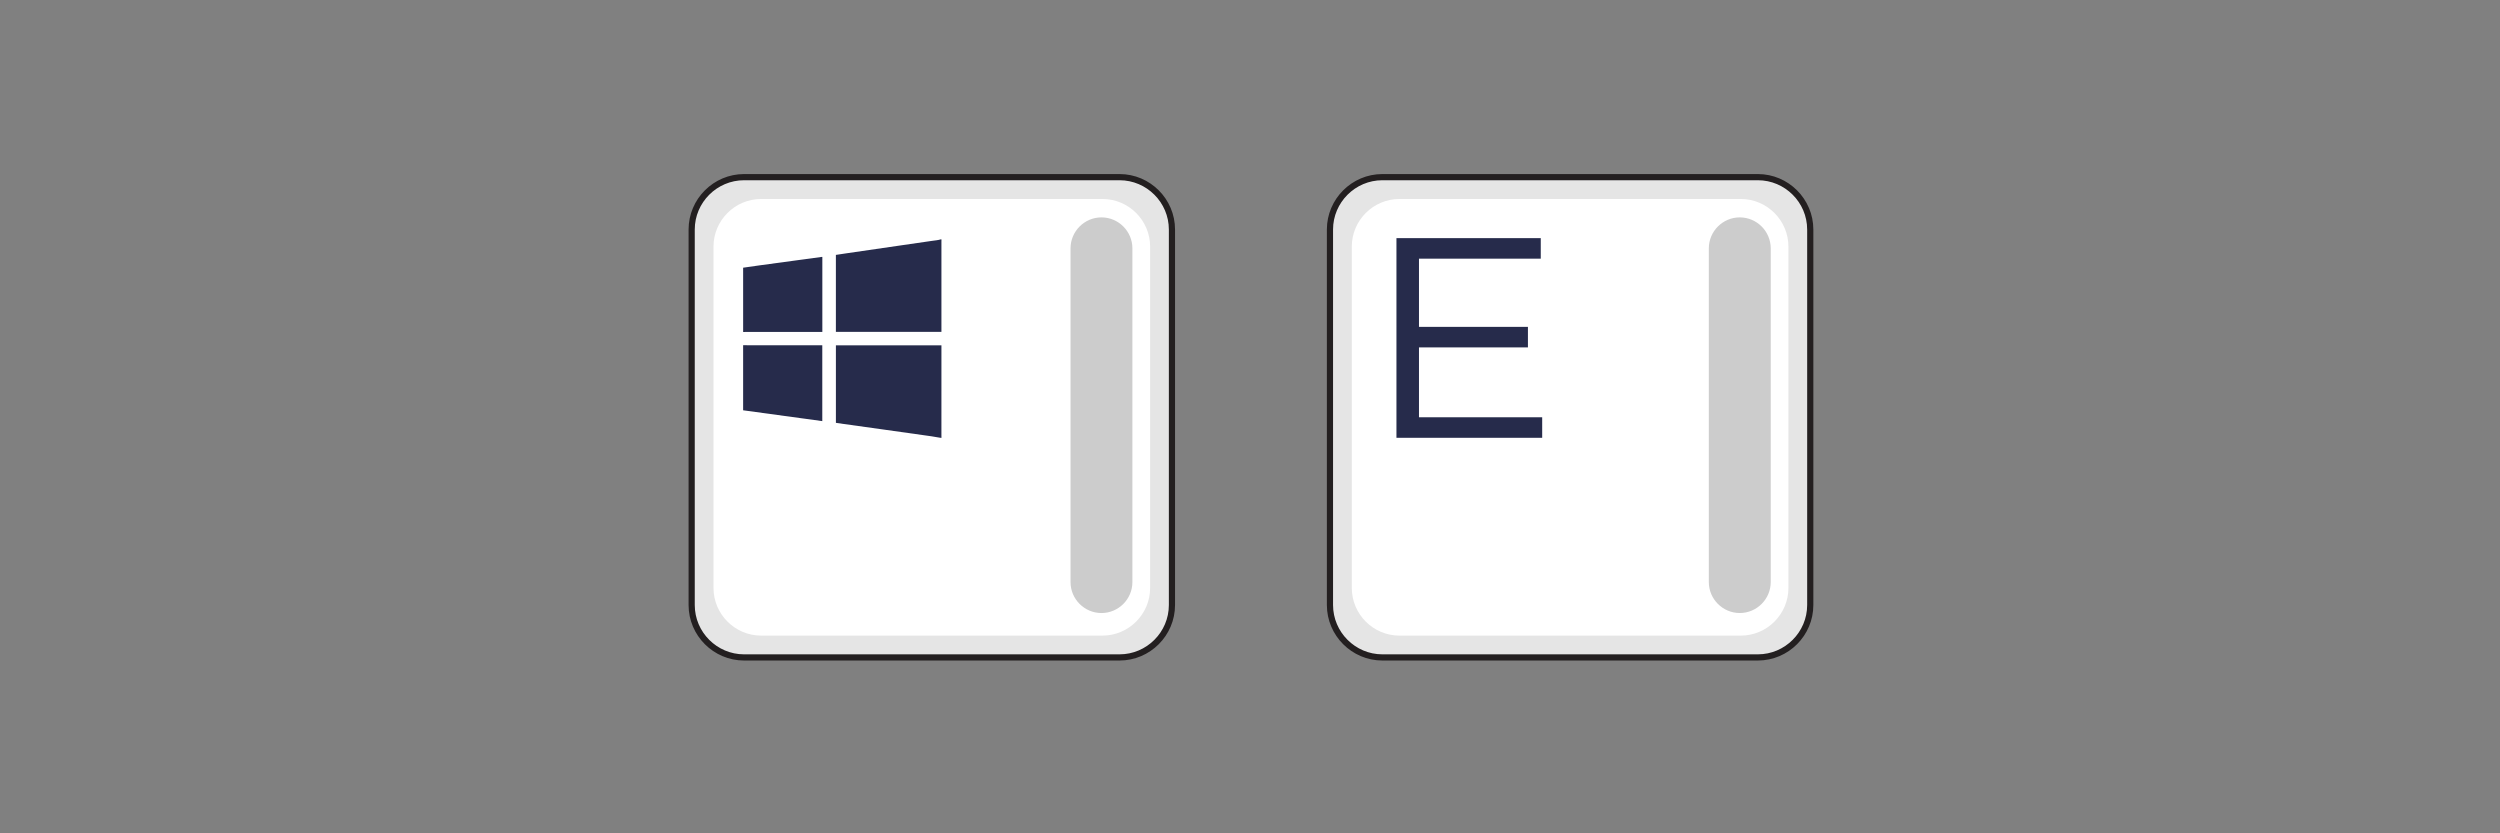 <?xml version="1.0" encoding="utf-8"?>
<!-- Generator: Adobe Illustrator 16.0.0, SVG Export Plug-In . SVG Version: 6.00 Build 0)  -->
<!DOCTYPE svg PUBLIC "-//W3C//DTD SVG 1.1//EN" "http://www.w3.org/Graphics/SVG/1.1/DTD/svg11.dtd">
<svg version="1.1" id="Layer_1" xmlns="http://www.w3.org/2000/svg" xmlns:xlink="http://www.w3.org/1999/xlink" x="0px" y="0px"
	 width="300px" height="100px" viewBox="0 0 300 100" enable-background="new 0 0 300 100" xml:space="preserve">
<rect x="0" y="0" width="300" height="100" fill="#808080" stroke="none"/>
<g>
	
		<path fill-rule="evenodd" clip-rule="evenodd" fill="#E5E5E5" stroke="#231F20" stroke-width="0.742" stroke-miterlimit="22.926" d="
		M89.288,21.258h45.058c3.461,0,6.288,2.829,6.288,6.286v45.06c0,3.458-2.827,6.288-6.288,6.288H89.288
		c-3.459,0-6.288-2.83-6.288-6.288v-45.06C83,24.087,85.829,21.258,89.288,21.258L89.288,21.258z"/>
	<path fill-rule="evenodd" clip-rule="evenodd" fill="#FFFFFF" d="M91.335,23.878H132.3c3.144,0,5.715,2.571,5.715,5.716v40.964
		c0,3.143-2.572,5.714-5.715,5.714H91.335c-3.143,0-5.715-2.571-5.715-5.714V29.594C85.62,26.449,88.192,23.878,91.335,23.878
		L91.335,23.878z"/>
	<path fill-rule="evenodd" clip-rule="evenodd" fill="#CCCCCC" d="M132.176,26.086L132.176,26.086c2.043,0,3.712,1.671,3.712,3.714
		v40.051c0,2.043-1.669,3.714-3.712,3.714l0,0c-2.041,0-3.712-1.671-3.712-3.714V29.801
		C128.464,27.758,130.135,26.086,132.176,26.086L132.176,26.086z"/>
	<g>
		<path fill-rule="evenodd" clip-rule="evenodd" fill="#262B4B" d="M112.839,52.534c-0.356-0.061-0.712-0.13-1.069-0.18
			c-1.985-0.282-3.97-0.56-5.955-0.839c-1.809-0.253-3.617-0.506-5.425-0.758c-0.023-0.003-0.043-0.014-0.082-0.025
			c0-3.091,0-6.184,0-9.289c4.219,0,8.429,0,12.664,0c0,0.102,0,0.191,0,0.283c-0.001,3.51-0.001,7.019-0.002,10.529
			c0,0.092,0.005,0.186,0.008,0.278C112.933,52.534,112.885,52.534,112.839,52.534z"/>
		<path fill-rule="evenodd" clip-rule="evenodd" fill="#262B4B" d="M112.979,28.732c-0.003,0.093-0.008,0.186-0.008,0.279
			c0,3.508,0,7.018,0,10.526c0,0.091,0,0.182,0,0.285c-4.233,0-8.443,0-12.665,0c0-3.074,0-6.138,0-9.234
			c0.38-0.058,0.767-0.118,1.153-0.174c2.106-0.307,4.21-0.614,6.317-0.92c1.63-0.236,3.26-0.473,4.892-0.71
			c0.059-0.009,0.115-0.034,0.172-0.052C112.885,28.732,112.933,28.732,112.979,28.732z"/>
		<path fill-rule="evenodd" clip-rule="evenodd" fill="#262B4B" d="M89.176,41.423c0.232,0.002,0.464,0.008,0.697,0.008
			c2.834,0,5.67,0,8.504,0c0.092,0,0.185,0,0.297,0c0,3.034,0,6.056,0,9.103c-3.171-0.434-6.335-0.868-9.499-1.3
			C89.176,46.629,89.176,44.026,89.176,41.423z"/>
		<path fill-rule="evenodd" clip-rule="evenodd" fill="#262B4B" d="M89.176,32.125c0.635-0.091,1.269-0.187,1.905-0.273
			c1.541-0.212,3.083-0.419,4.623-0.628c0.95-0.128,1.901-0.26,2.852-0.389c0.038-0.005,0.076-0.001,0.125-0.001
			c0,3,0,5.985,0,9.002c-0.099,0-0.189,0-0.278,0c-2.999,0-5.997,0-8.995,0c-0.077,0-0.155,0.004-0.231,0.007
			C89.176,37.27,89.176,34.699,89.176,32.125z"/>
	</g>
	<g>
		
			<path fill-rule="evenodd" clip-rule="evenodd" fill="#E5E5E5" stroke="#231F20" stroke-width="0.742" stroke-miterlimit="22.926" d="
			M165.883,21.258h45.061c3.459,0,6.287,2.829,6.287,6.286v45.06c0,3.457-2.828,6.288-6.287,6.288h-45.061
			c-3.457,0-6.288-2.832-6.288-6.288v-45.06C159.595,24.087,162.426,21.258,165.883,21.258L165.883,21.258z"/>
		<path fill-rule="evenodd" clip-rule="evenodd" fill="#FFFFFF" d="M167.932,23.878h40.965c3.143,0,5.714,2.571,5.714,5.716v40.962
			c0,3.146-2.571,5.718-5.714,5.718h-40.965c-3.145,0-5.717-2.572-5.717-5.718V29.594C162.215,26.449,164.787,23.878,167.932,23.878
			L167.932,23.878z"/>
		<path fill-rule="evenodd" clip-rule="evenodd" fill="#CCCCCC" d="M208.771,26.086L208.771,26.086c2.046,0,3.716,1.671,3.716,3.714
			v40.051c0,2.041-1.67,3.712-3.716,3.712l0,0c-2.041,0-3.712-1.671-3.712-3.712V29.801
			C205.059,27.758,206.729,26.086,208.771,26.086L208.771,26.086z"/>
		<g>
			<path fill="#262B4B" d="M167.574,28.578h17.318v2.464h-14.614v8.18h13.074v2.464h-13.074v8.385h14.785v2.464h-17.489V28.578z"/>
		</g>
	</g>
</g>
</svg>
